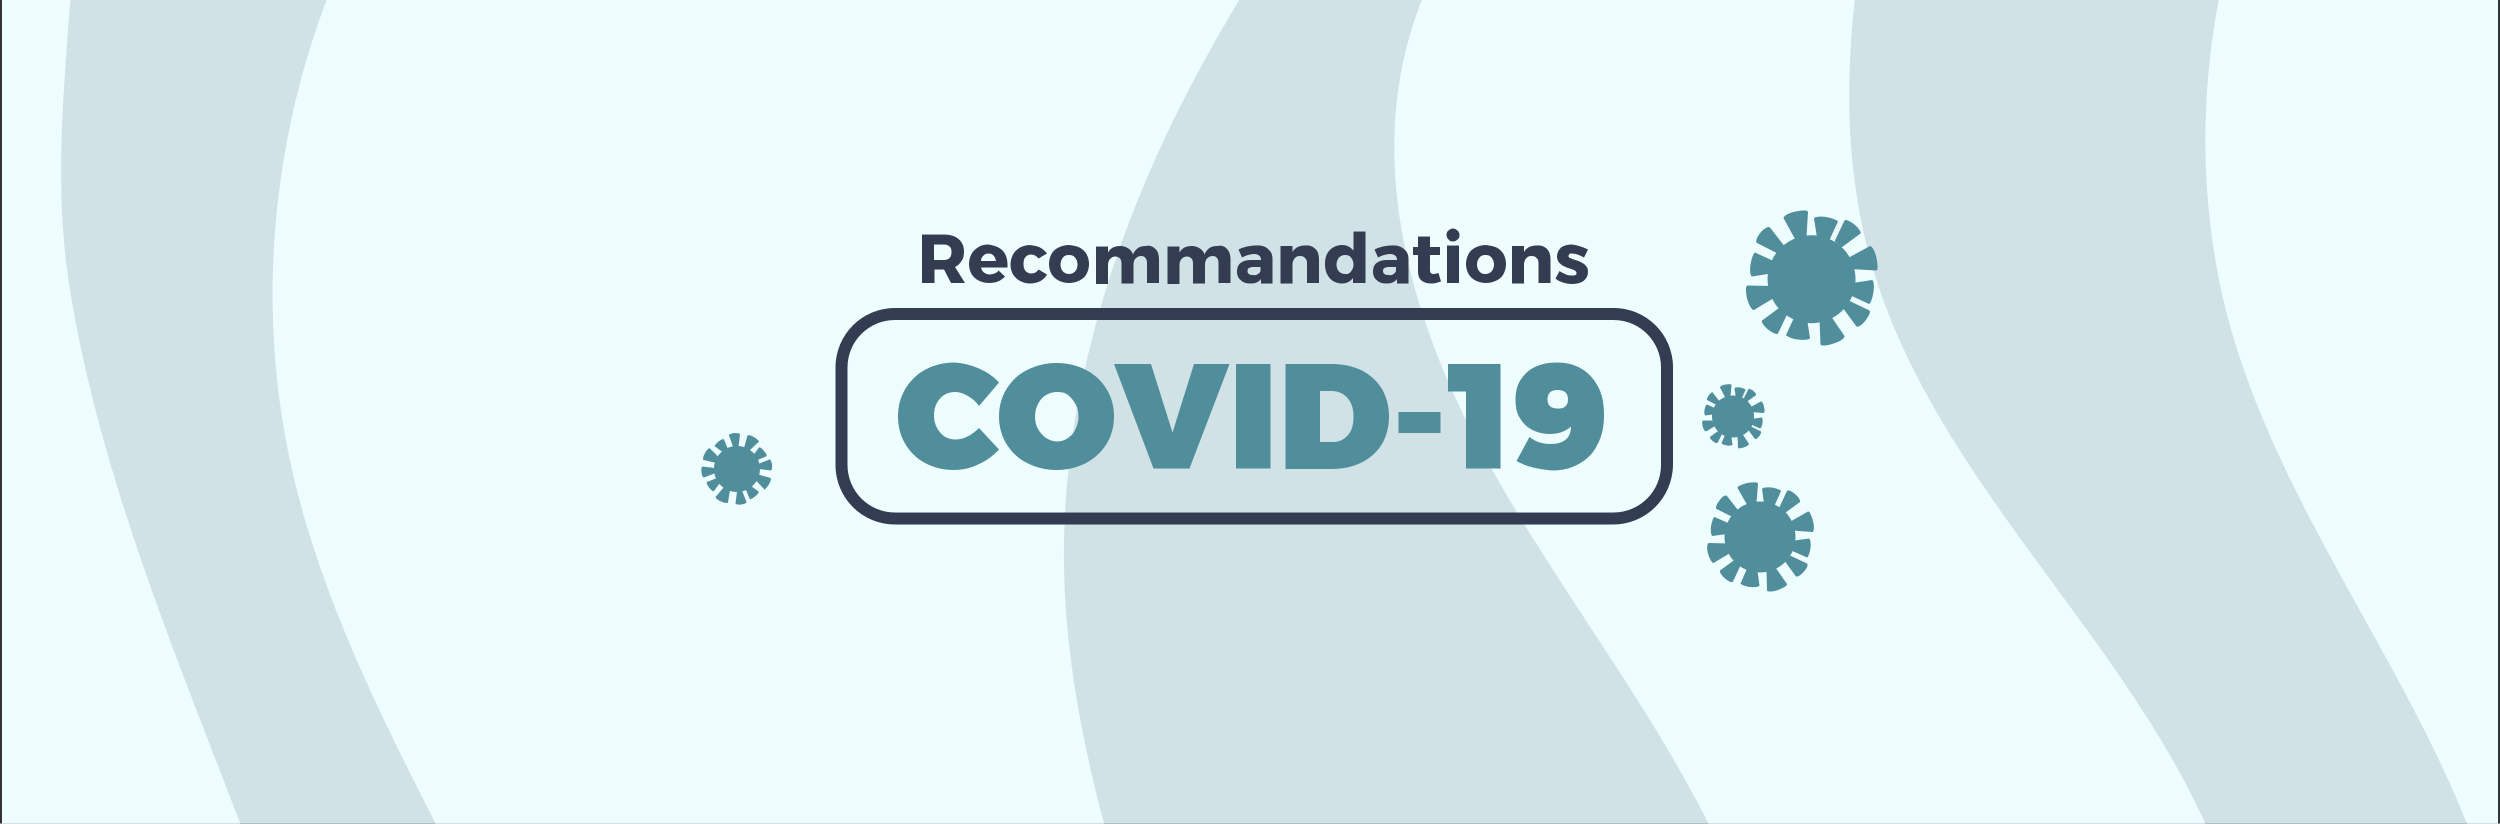 <?xml version="1.0" encoding="utf-8"?>
<!-- Generator: Adobe Illustrator 24.2.3, SVG Export Plug-In . SVG Version: 6.00 Build 0)  -->
<svg version="1.1" id="Layer_1" xmlns="http://www.w3.org/2000/svg" xmlns:xlink="http://www.w3.org/1999/xlink" x="0px" y="0px"
	 viewBox="0 0 500 164.7" style="enable-background:new 0 0 500 164.7;" xml:space="preserve">
<rect x="0" y="0" width="500" height="164.7" fill="#333333" stroke="none"/>
<style type="text/css">
	.st0{fill:#D1E2E6;}
	.st1{fill:#EEFDFF;}
	.st2{enable-background:new    ;}
	.st3{fill:#343C51;}
	.st4{fill:#518E9B;}
</style>
<g id="BACKGROUND">
	<g>
		<rect x="0.4" y="-33.4" class="st0" width="499.2" height="499.2"/>
		<g>
			<path class="st1" d="M250.5,277.9c3.7,38.9-5.4,78.1-20.4,114.1c-10.8,25.9-25.5,50-40.6,73.8H62.4
				c18.3-29.7,35.1-60.3,46.7-93.2c15.2-43.1,21.3-90.5,9.6-134.7c-13.4-50.2-48.5-92.8-60.2-143.5c-10-43.5-0.9-91,24.2-127.9
				h187.9C259-17.9,248.3-1.9,239.2,15.2c-16.2,30.3-27,64.1-26.4,98.4C213.9,169.9,245.2,221.8,250.5,277.9z"/>
			<path class="st1" d="M426.6,303.5c-13.4,30.2-28.9,61.3-27,94.3c1.4,24.7,11.6,47.2,25.4,68H273.8c3.1-27.4,15.3-54.6,29.5-78.8
				c21.5-36.8,48.2-72.2,56.3-114c7.4-38.3-1.9-78.5-20.3-112.9c-13-24.4-30.3-46.2-43.3-70.6s-21.5-52.8-14.8-79.6
				c4.1-16.5,13.4-30.6,24.9-43.4h71.1c-7.2,29.2-11,59.2-2.5,87.6c14.1,47,59.3,79.9,72.4,127.2C458.3,222,443.7,265,426.6,303.5z"
				/>
			<path class="st1" d="M75.7,278.7c0.7,64.8-32.8,124.8-50.7,187.1H0.4V-33.4h11.9c2.1,7.3,2.9,15.1,2.5,21.8
				C13.6,12.3,10.1,33.9,14,58c6.2,37.9,21.4,73.6,35.1,109.4S75.3,240.4,75.7,278.7z"/>
			<path class="st1" d="M499.6-33.4V183c-3.9-14.3-10.1-28.2-17-41.4c-13.1-25-28.8-49-36.5-76.1c-8.9-31.6-5.9-68.7,8.5-98.9
				C454.6-33.4,499.6-33.4,499.6-33.4z"/>
			<path class="st1" d="M475.1,293.4c8-18.6,18.8-36.5,24.5-55.7v228.1h-20.8c-6.9-14.4-12.2-29.6-15.6-45.2
				C453.8,378.4,458.1,333.2,475.1,293.4z"/>
		</g>
	</g>
</g>
<g id="OBJECTS">
	<g>
		<g>
			<g>
				<g class="st2">
					<path class="st3" d="M188.8,53.9L188.8,53.9h-1.9v2.7h-2.5v-9.7h4.3c1.3,0,2.3,0.3,3,0.9s1.1,1.4,1.1,2.5
						c0,0.7-0.1,1.4-0.5,1.9c-0.3,0.5-0.7,0.9-1.3,1.2l2,3.2h-2.8L188.8,53.9z M188.7,52c0.5,0,1-0.1,1.2-0.4
						c0.3-0.3,0.4-0.7,0.4-1.2c0-0.5-0.1-0.9-0.4-1.1c-0.3-0.3-0.7-0.4-1.2-0.4h-1.9V52H188.7z"/>
					<path class="st3" d="M200.5,50.1c0.7,0.7,1,1.7,1,2.9c0,0.2,0,0.4,0,0.5h-5.3c0.1,0.4,0.3,0.8,0.6,1c0.3,0.2,0.7,0.4,1.1,0.4
						c0.3,0,0.7-0.1,1-0.2c0.3-0.1,0.6-0.3,0.8-0.6l1.3,1.2c-0.4,0.4-0.9,0.8-1.4,1s-1.2,0.3-1.8,0.3c-0.8,0-1.5-0.2-2.1-0.5
						c-0.6-0.3-1.1-0.8-1.4-1.3c-0.3-0.6-0.5-1.2-0.5-2s0.2-1.4,0.5-2c0.3-0.6,0.8-1,1.4-1.4s1.3-0.5,2-0.5
						C198.9,49.1,199.8,49.4,200.5,50.1z M198.7,51.1c-0.3-0.3-0.6-0.4-1-0.4c-0.4,0-0.7,0.1-1,0.4c-0.3,0.3-0.5,0.6-0.5,1.1h3
						C199.1,51.8,199,51.4,198.7,51.1z"/>
					<path class="st3" d="M208,49.5c0.6,0.3,1,0.7,1.4,1.2l-1.7,1c-0.4-0.5-0.9-0.8-1.5-0.8c-0.5,0-0.8,0.2-1.1,0.5
						c-0.3,0.3-0.4,0.8-0.4,1.4c0,0.6,0.1,1,0.4,1.4c0.3,0.3,0.7,0.5,1.1,0.5c0.7,0,1.2-0.3,1.5-0.8l1.7,1c-0.3,0.6-0.8,1-1.3,1.3
						c-0.6,0.3-1.3,0.5-2.1,0.5c-0.8,0-1.4-0.2-2-0.5c-0.6-0.3-1-0.8-1.4-1.3c-0.3-0.6-0.5-1.2-0.5-2c0-0.8,0.2-1.4,0.5-2
						c0.3-0.6,0.8-1,1.4-1.4c0.6-0.3,1.3-0.5,2-0.5C206.7,49.1,207.4,49.2,208,49.5z"/>
					<path class="st3" d="M215.9,49.5c0.6,0.3,1.1,0.8,1.4,1.3c0.3,0.6,0.5,1.2,0.5,2c0,0.8-0.2,1.4-0.5,2c-0.3,0.6-0.8,1-1.4,1.3
						c-0.6,0.3-1.3,0.5-2.1,0.5c-0.8,0-1.5-0.2-2.1-0.5c-0.6-0.3-1.1-0.8-1.4-1.3c-0.3-0.6-0.5-1.2-0.5-2c0-0.8,0.2-1.4,0.5-2
						c0.3-0.6,0.8-1,1.4-1.3c0.6-0.3,1.3-0.5,2.1-0.5C214.6,49.1,215.3,49.2,215.9,49.5z M212.6,51.5c-0.3,0.4-0.5,0.8-0.5,1.4
						c0,0.6,0.2,1.1,0.5,1.4s0.7,0.5,1.2,0.5c0.5,0,0.9-0.2,1.2-0.5s0.5-0.8,0.5-1.4c0-0.6-0.2-1-0.5-1.4s-0.7-0.5-1.2-0.5
						C213.3,51,212.9,51.1,212.6,51.5z"/>
					<path class="st3" d="M231.1,49.8c0.5,0.5,0.7,1.2,0.7,2.1v4.7h-2.4v-4c0-0.4-0.1-0.8-0.3-1c-0.2-0.3-0.5-0.4-0.9-0.4
						c-0.4,0-0.8,0.2-1.1,0.5s-0.4,0.8-0.4,1.3v3.7h-2.4v-4c0-0.4-0.1-0.8-0.3-1s-0.5-0.4-0.9-0.4c-0.5,0-0.8,0.2-1.1,0.5
						s-0.4,0.8-0.4,1.3v3.7h-2.4v-7.5h2.4v1.2c0.2-0.4,0.6-0.8,1-1c0.4-0.2,0.9-0.3,1.5-0.3c0.6,0,1.1,0.2,1.6,0.5
						c0.4,0.3,0.8,0.7,0.9,1.2c0.2-0.6,0.6-1,1-1.3c0.4-0.3,1-0.4,1.6-0.4C229.9,49,230.6,49.3,231.1,49.8z"/>
					<path class="st3" d="M245.4,49.8c0.5,0.5,0.7,1.2,0.7,2.1v4.7h-2.4v-4c0-0.4-0.1-0.8-0.3-1c-0.2-0.3-0.5-0.4-0.9-0.4
						c-0.4,0-0.8,0.2-1.1,0.5s-0.4,0.8-0.4,1.3v3.7h-2.4v-4c0-0.4-0.1-0.8-0.3-1s-0.5-0.4-0.9-0.4c-0.5,0-0.8,0.2-1.1,0.5
						s-0.4,0.8-0.4,1.3v3.7h-2.4v-7.5h2.4v1.2c0.2-0.4,0.6-0.8,1-1c0.4-0.2,0.9-0.3,1.5-0.3c0.6,0,1.1,0.2,1.6,0.5
						c0.4,0.3,0.8,0.7,0.9,1.2c0.2-0.6,0.6-1,1-1.3c0.4-0.3,1-0.4,1.6-0.4C244.3,49,245,49.3,245.4,49.8z"/>
					<path class="st3" d="M253.6,49.8c0.6,0.5,0.9,1.1,0.9,2v4.9h-2.3v-0.9c-0.2,0.3-0.6,0.6-0.9,0.7c-0.4,0.2-0.8,0.2-1.3,0.2
						c-0.8,0-1.4-0.2-1.9-0.7c-0.5-0.4-0.7-1-0.7-1.7c0-0.7,0.2-1.3,0.7-1.7s1.2-0.6,2.1-0.6h2V52c0-0.4-0.1-0.7-0.4-0.9
						c-0.2-0.2-0.6-0.3-1.1-0.3c-0.3,0-0.7,0.1-1.1,0.2c-0.4,0.1-0.8,0.3-1.2,0.5l-0.7-1.6c0.6-0.3,1.2-0.5,1.7-0.6
						c0.6-0.1,1.1-0.2,1.7-0.2C252.3,49,253.1,49.3,253.6,49.8z M251.6,54.8c0.3-0.2,0.5-0.4,0.5-0.7v-0.7h-1.5
						c-0.4,0-0.6,0.1-0.8,0.2c-0.2,0.1-0.3,0.3-0.3,0.6c0,0.3,0.1,0.5,0.3,0.6c0.2,0.2,0.4,0.2,0.8,0.2
						C251,55.1,251.3,55,251.6,54.8z"/>
					<path class="st3" d="M263.1,49.8c0.5,0.5,0.7,1.2,0.7,2.1v4.7h-2.4v-4c0-0.4-0.1-0.8-0.4-1c-0.2-0.3-0.6-0.4-1-0.4
						c-0.4,0-0.8,0.1-1,0.4c-0.3,0.3-0.4,0.6-0.5,1.1v4h-2.4v-7.5h2.4v1.2c0.5-0.9,1.4-1.3,2.5-1.3C261.9,49,262.6,49.3,263.1,49.8z
						"/>
					<path class="st3" d="M273,56.6h-2.4v-1c-0.5,0.7-1.3,1.1-2.2,1.1c-0.7,0-1.3-0.2-1.8-0.5c-0.5-0.3-0.9-0.8-1.2-1.4
						c-0.3-0.6-0.4-1.3-0.4-2c0-0.8,0.1-1.4,0.4-2c0.3-0.6,0.7-1,1.2-1.3c0.5-0.3,1.1-0.5,1.8-0.5c0.5,0,0.9,0.1,1.3,0.3
						c0.4,0.2,0.7,0.5,1,0.8v-3.8h2.4V56.6z M270.2,54.3c0.3-0.4,0.5-0.8,0.5-1.4c0-0.6-0.2-1-0.5-1.4S269.5,51,269,51
						s-0.9,0.2-1.2,0.5c-0.3,0.4-0.5,0.8-0.5,1.4c0,0.6,0.2,1.1,0.5,1.4s0.7,0.5,1.2,0.5C269.5,54.9,269.9,54.7,270.2,54.3z"/>
					<path class="st3" d="M280.8,49.8c0.6,0.5,0.9,1.1,0.9,2v4.9h-2.3v-0.9c-0.2,0.3-0.6,0.6-0.9,0.7c-0.4,0.2-0.8,0.2-1.3,0.2
						c-0.8,0-1.4-0.2-1.9-0.7c-0.5-0.4-0.7-1-0.7-1.7c0-0.7,0.2-1.3,0.7-1.7s1.2-0.6,2.1-0.6h2V52c0-0.4-0.1-0.7-0.4-0.9
						c-0.2-0.2-0.6-0.3-1.1-0.3c-0.3,0-0.7,0.1-1.1,0.2c-0.4,0.1-0.8,0.3-1.2,0.5l-0.7-1.6c0.6-0.3,1.2-0.5,1.7-0.6
						c0.5-0.1,1.1-0.2,1.7-0.2C279.4,49,280.2,49.3,280.8,49.8z M278.7,54.8c0.3-0.2,0.5-0.4,0.5-0.7v-0.7h-1.5
						c-0.4,0-0.6,0.1-0.8,0.2c-0.2,0.1-0.3,0.3-0.3,0.6c0,0.3,0.1,0.5,0.3,0.6c0.2,0.2,0.4,0.2,0.8,0.2
						C278.1,55.1,278.5,55,278.7,54.8z"/>
					<path class="st3" d="M287.2,56.6c-0.4,0.1-0.7,0.1-1.1,0.1c-0.7,0-1.3-0.2-1.8-0.6c-0.5-0.4-0.7-1-0.7-1.8v-3.3h-1v-1.6h1v-2.1
						h2.4v2.1h2v1.6h-2V54c0,0.5,0.2,0.8,0.7,0.8c0.3,0,0.6-0.1,1-0.2l0.5,1.7C287.9,56.4,287.6,56.5,287.2,56.6z"/>
					<path class="st3" d="M291.5,46.1c0.2,0.2,0.4,0.5,0.4,0.9s-0.1,0.7-0.4,0.9c-0.2,0.2-0.5,0.4-0.9,0.4s-0.7-0.1-0.9-0.4
						c-0.2-0.2-0.4-0.5-0.4-0.9s0.1-0.7,0.4-0.9c0.2-0.2,0.5-0.4,0.9-0.4S291.2,45.9,291.5,46.1z M289.4,56.6v-7.5h2.4v7.5H289.4z"
						/>
					<path class="st3" d="M299.3,49.5c0.6,0.3,1.1,0.8,1.4,1.3c0.3,0.6,0.5,1.2,0.5,2c0,0.8-0.2,1.4-0.5,2c-0.3,0.6-0.8,1-1.4,1.3
						c-0.6,0.3-1.3,0.5-2.1,0.5c-0.8,0-1.5-0.2-2.1-0.5c-0.6-0.3-1.1-0.8-1.4-1.3c-0.3-0.6-0.5-1.2-0.5-2c0-0.8,0.2-1.4,0.5-2
						c0.3-0.6,0.8-1,1.4-1.3s1.3-0.5,2.1-0.5C297.9,49.1,298.6,49.2,299.3,49.5z M295.9,51.5c-0.3,0.4-0.5,0.8-0.5,1.4
						c0,0.6,0.2,1.1,0.5,1.4c0.3,0.4,0.7,0.5,1.2,0.5c0.5,0,0.9-0.2,1.2-0.5c0.3-0.4,0.5-0.8,0.5-1.4c0-0.6-0.2-1-0.5-1.4
						c-0.3-0.4-0.7-0.5-1.2-0.5C296.6,51,296.2,51.1,295.9,51.5z"/>
					<path class="st3" d="M309.4,49.8c0.5,0.5,0.7,1.2,0.7,2.1v4.7h-2.4v-4c0-0.4-0.1-0.8-0.4-1c-0.2-0.3-0.6-0.4-1-0.4
						c-0.4,0-0.8,0.1-1,0.4c-0.3,0.3-0.4,0.6-0.5,1.1v4h-2.4v-7.5h2.4v1.2c0.5-0.9,1.4-1.3,2.5-1.3C308.2,49,308.9,49.3,309.4,49.8z
						"/>
					<path class="st3" d="M316.1,49.3c0.5,0.1,1,0.4,1.5,0.6l-0.8,1.6c-0.9-0.5-1.7-0.8-2.4-0.8c-0.2,0-0.4,0-0.5,0.1
						c-0.1,0.1-0.2,0.2-0.2,0.4c0,0.2,0.1,0.3,0.3,0.4c0.2,0.1,0.5,0.2,1,0.4c0.5,0.1,1,0.3,1.3,0.5c0.4,0.2,0.7,0.4,0.9,0.7
						c0.3,0.3,0.4,0.7,0.4,1.2c0,0.7-0.3,1.3-0.9,1.8c-0.6,0.4-1.3,0.6-2.3,0.6c-0.6,0-1.2-0.1-1.8-0.3s-1.1-0.4-1.5-0.8l0.8-1.5
						c0.4,0.3,0.9,0.5,1.3,0.7c0.5,0.2,0.9,0.2,1.3,0.2c0.2,0,0.4,0,0.6-0.1s0.2-0.2,0.2-0.4c0-0.2-0.1-0.3-0.3-0.5
						c-0.2-0.1-0.5-0.2-1-0.4c-0.5-0.1-0.9-0.3-1.3-0.5s-0.6-0.4-0.9-0.7c-0.2-0.3-0.4-0.7-0.4-1.2c0-0.7,0.3-1.3,0.8-1.8
						c0.6-0.4,1.3-0.6,2.2-0.6C315,49,315.6,49.1,316.1,49.3z"/>
				</g>
			</g>
			<g>
				<g class="st2">
					<path class="st4" d="M195.8,73.7c1.6,0.7,2.9,1.6,4,2.8l-4,4.7c-0.6-0.9-1.4-1.5-2.2-2c-0.9-0.5-1.7-0.8-2.5-0.8
						c-1.3,0-2.3,0.4-3.1,1.3s-1.2,2-1.2,3.4c0,0.9,0.2,1.7,0.6,2.5c0.4,0.7,0.9,1.3,1.5,1.7c0.7,0.4,1.4,0.6,2.2,0.6
						c0.8,0,1.6-0.2,2.4-0.6s1.6-1,2.3-1.7l4,4.3c-1.2,1.3-2.6,2.3-4.2,3c-1.6,0.8-3.3,1.1-4.9,1.1c-2.1,0-4-0.5-5.7-1.4
						c-1.7-0.9-3-2.2-4-3.9s-1.4-3.5-1.4-5.5c0-2,0.5-3.8,1.5-5.5c1-1.6,2.3-2.9,4-3.8c1.7-0.9,3.7-1.4,5.8-1.4
						C192.6,72.6,194.2,73,195.8,73.7z"/>
					<path class="st4" d="M217.2,74c1.8,0.9,3.1,2.2,4.1,3.8c1,1.6,1.5,3.4,1.5,5.5c0,2-0.5,3.9-1.5,5.5c-1,1.6-2.4,2.9-4.1,3.8
						c-1.8,0.9-3.7,1.4-5.9,1.4c-2.2,0-4.1-0.5-5.9-1.4c-1.8-0.9-3.1-2.2-4.1-3.8c-1-1.6-1.5-3.5-1.5-5.5c0-2,0.5-3.9,1.5-5.5
						c1-1.6,2.3-2.9,4.1-3.8c1.8-0.9,3.7-1.4,5.9-1.4C213.5,72.6,215.5,73.1,217.2,74z M209.2,79c-0.7,0.4-1.2,1-1.6,1.8
						s-0.6,1.6-0.6,2.5c0,0.9,0.2,1.8,0.6,2.5s1,1.4,1.6,1.8c0.7,0.4,1.4,0.7,2.2,0.7s1.5-0.2,2.2-0.7s1.2-1,1.5-1.8
						c0.4-0.8,0.6-1.6,0.6-2.5c0-0.9-0.2-1.8-0.6-2.5c-0.4-0.7-0.9-1.3-1.5-1.8s-1.4-0.6-2.2-0.6S209.9,78.6,209.2,79z"/>
					<path class="st4" d="M230.7,93.7l-7.9-20.9h7.4l4.3,13.7l4.3-13.7h7.1l-8,20.9H230.7z"/>
					<path class="st4" d="M247.2,93.7V72.8h6.9v20.9H247.2z"/>
					<path class="st4" d="M272.4,74.1c1.7,0.9,3,2.1,4,3.7c0.9,1.6,1.4,3.4,1.4,5.5c0,2.1-0.5,3.9-1.4,5.5c-1,1.6-2.3,2.8-4.1,3.7
						s-3.8,1.3-6.1,1.3h-9.1V72.8h9.3C268.7,72.8,270.7,73.3,272.4,74.1z M264,88.4h2.6c1.3,0,2.2-0.5,3-1.4s1.1-2.1,1.1-3.7
						c0-1.6-0.4-2.8-1.2-3.7c-0.8-0.9-1.9-1.4-3.2-1.4H264V88.4z"/>
					<path class="st4" d="M279.7,86.6v-4.2h8.4v4.2H279.7z"/>
					<path class="st4" d="M293.2,93.7V78.3h-3.6v-5.5h10.5v20.9H293.2z"/>
					<path class="st4" d="M306.6,93.5c-1.3-0.3-2.4-0.8-3.3-1.3l2.6-4.8c1.1,0.9,2.5,1.4,4.2,1.4c2.7,0,4.1-1.2,4.1-3.5
						c-1.1,1-2.5,1.5-4.3,1.5c-1.3,0-2.5-0.3-3.6-0.9s-1.8-1.4-2.4-2.4c-0.6-1-0.8-2.2-0.8-3.6c0-1.5,0.3-2.8,1-3.9
						c0.7-1.1,1.6-2,2.9-2.6c1.2-0.6,2.7-0.9,4.3-0.9c2,0,3.6,0.4,5.1,1.3c1.4,0.9,2.5,2.1,3.3,3.7c0.8,1.6,1.1,3.4,1.1,5.6
						c0,2.2-0.4,4.1-1.3,5.8c-0.8,1.7-2,2.9-3.6,3.8c-1.5,0.9-3.3,1.4-5.4,1.4C309.2,94,307.9,93.8,306.6,93.5z M313.6,79.9
						c0-1.3-0.7-1.9-2.1-1.9c-1.3,0-2,0.6-2,1.9c0,1.2,0.7,1.8,2,1.8C312.9,81.8,313.6,81.1,313.6,79.9z"/>
				</g>
			</g>
		</g>
		<g>
			<g>
				<circle class="st4" cx="352" cy="107.4" r="7.1"/>
				<path class="st4" d="M349.4,96.6c-1.1,0.3-2,0.7-1.9,1l2,3.5l0.9-0.2l0.9-0.2l0.3-4C351.5,96.4,350.6,96.4,349.4,96.6z"/>
				<path class="st4" d="M354.4,97.5c-1-0.1-1.9,0-2,0.3l0.5,3.6l0.9,0.1l0.9,0.1l1.5-3.4C356.2,98,355.4,97.7,354.4,97.5z"/>
				<path class="st4" d="M359,98.8c-0.7-0.6-1.4-0.9-1.6-0.6l-1.6,3.4l0.6,0.5l0.6,0.5l3-2.2C360.1,100,359.7,99.4,359,98.8z"/>
				<path class="st4" d="M362.6,104.2c-0.3-1.1-0.7-2-1-1.9l-3.5,2l0.2,0.9l0.2,0.9l4,0.3C362.8,106.3,362.9,105.3,362.6,104.2z"/>
				<path class="st4" d="M362.1,109.7c0.1-1,0-1.9-0.3-2l-3.6,0.5l-0.1,0.9L358,110l3.4,1.5C361.6,111.5,361.9,110.7,362.1,109.7z"
					/>
				<path class="st4" d="M360.8,114.3c0.6-0.7,0.9-1.4,0.6-1.6l-3.4-1.6l-0.5,0.6l-0.5,0.6l2.2,3C359.6,115.4,360.2,115,360.8,114.3
					z"/>
				<path class="st4" d="M355.6,118c1.1-0.4,1.9-0.9,1.8-1.2l-2.3-3.3l-0.9,0.3l-0.9,0.3l0.1,4C353.6,118.4,354.5,118.4,355.6,118z"
					/>
				<path class="st4" d="M349.9,117.4c1,0.1,1.9,0,2-0.3l-0.5-3.6l-0.9-0.1l-0.9-0.1l-1.5,3.4C348.1,116.9,348.9,117.2,349.9,117.4z
					"/>
				<path class="st4" d="M345,115.7c0.7,0.6,1.4,0.9,1.6,0.6l1.6-3.4l-0.6-0.5l-0.6-0.5l-3,2.2C343.9,114.5,344.3,115.1,345,115.7z"
					/>
				<path class="st4" d="M341.6,110.7c0.3,1.1,0.8,1.9,1.1,1.9l3.5-2.1l-0.2-0.9l-0.2-0.9l-4-0.1
					C341.4,108.6,341.3,109.6,341.6,110.7z"/>
				<path class="st4" d="M342.2,105.2c-0.1,1,0,1.9,0.3,2l3.6-0.5l0.1-0.9l0.1-0.9l-3.4-1.5C342.7,103.4,342.4,104.2,342.2,105.2z"
					/>
				<path class="st4" d="M343.9,100.1c-0.6,0.7-0.9,1.5-0.6,1.7l3.6,1.8l0.5-0.6l0.5-0.6l-2.5-3.2
					C345.1,98.9,344.4,99.3,343.9,100.1z"/>
				<path class="st4" d="M349.1,109c0.2,0.9-0.2,1.8-0.9,1.9c-0.7,0.2-1.4-0.5-1.6-1.4s0.2-1.8,0.9-1.9
					C348.2,107.5,348.9,108.1,349.1,109z"/>
				<path class="st4" d="M354.7,107.7c0.2,0.9-0.2,1.8-0.9,1.9c-0.7,0.2-1.4-0.5-1.6-1.4s0.2-1.8,0.9-1.9S354.5,106.8,354.7,107.7z"
					/>
				<path class="st4" d="M351.9,111.1c0.2,0.8-0.2,1.5-0.7,1.6c-0.6,0.1-1.2-0.4-1.3-1.1c-0.2-0.8,0.2-1.5,0.7-1.6
					S351.7,110.4,351.9,111.1z"/>
				<path class="st4" d="M356.7,104.3c0.2,0.8-0.2,1.5-0.7,1.6c-0.6,0.1-1.2-0.4-1.3-1.1c-0.2-0.8,0.2-1.5,0.7-1.6
					C355.9,103,356.5,103.5,356.7,104.3z"/>
				<path class="st4" d="M357.1,109.6c0.1,0.5-0.1,0.9-0.5,1s-0.7-0.2-0.8-0.7c-0.1-0.5,0.1-0.9,0.5-1
					C356.6,108.8,357,109.1,357.1,109.6z"/>
				<path class="st4" d="M351.8,104.7c0.3,1.3-0.3,2.5-1.2,2.7c-1,0.2-2-0.6-2.3-1.9s0.3-2.5,1.2-2.7
					C350.5,102.6,351.5,103.4,351.8,104.7z"/>
			</g>
			<g>
				<circle class="st4" cx="130.1" cy="262.4" r="7.1"/>
				<path class="st4" d="M127.5,251.6c-1.1,0.3-2,0.7-1.9,1l2,3.5l0.9-0.2l0.9-0.2l0.3-4C129.6,251.4,128.6,251.3,127.5,251.6z"/>
				<path class="st4" d="M132.5,252.5c-1-0.1-1.9,0-2,0.3l0.5,3.6l0.9,0.1l0.9,0.1l1.5-3.4C134.3,253,133.5,252.6,132.5,252.5z"/>
				<path class="st4" d="M137.1,253.7c-0.7-0.6-1.4-0.9-1.6-0.6l-1.6,3.4l0.6,0.5l0.6,0.5l3-2.2C138.2,255,137.8,254.3,137.1,253.7z
					"/>
				<path class="st4" d="M140.7,259.1c-0.3-1.1-0.7-2-1-1.9l-3.5,2l0.2,0.9l0.2,0.9l4,0.3C140.9,261.2,140.9,260.2,140.7,259.1z"/>
				<path class="st4" d="M140.2,264.6c0.1-1,0-1.9-0.3-2l-3.6,0.5l-0.1,0.9l-0.1,0.9l3.4,1.5C139.7,266.5,140,265.7,140.2,264.6z"/>
				<path class="st4" d="M138.9,269.3c0.6-0.7,0.9-1.4,0.6-1.6l-3.4-1.6l-0.5,0.6l-0.5,0.6l2.2,3C137.6,270.4,138.3,270,138.9,269.3
					z"/>
				<path class="st4" d="M133.7,273c1.1-0.4,1.9-0.9,1.8-1.2l-2.3-3.3l-0.9,0.3l-0.9,0.3l0.1,4C131.6,273.4,132.6,273.3,133.7,273z"
					/>
				<path class="st4" d="M128,272.3c1,0.1,1.9,0,2-0.3l-0.5-3.6l-0.9-0.1l-0.9-0.1l-1.5,3.4C126.2,271.8,127,272.2,128,272.3z"/>
				<path class="st4" d="M123.1,270.7c0.7,0.6,1.4,0.9,1.6,0.6l1.6-3.4l-0.6-0.5l-0.6-0.5l-3,2.2C122,269.4,122.4,270.1,123.1,270.7
					z"/>
				<path class="st4" d="M119.7,265.6c0.3,1.1,0.8,1.9,1.1,1.9l3.5-2.1l-0.2-0.9l-0.2-0.9l-4-0.1
					C119.4,263.6,119.4,264.5,119.7,265.6z"/>
				<path class="st4" d="M120.3,260.2c-0.1,1,0,1.9,0.3,2l3.6-0.5l0.1-0.9l0.1-0.9l-3.4-1.5C120.8,258.3,120.4,259.1,120.3,260.2z"
					/>
				<path class="st4" d="M121.9,255c-0.6,0.7-0.9,1.5-0.6,1.7l3.6,1.8l0.5-0.6l0.5-0.6l-2.5-3.2C123.2,253.9,122.5,254.3,121.9,255z
					"/>
				<path class="st4" d="M127.2,263.9c0.2,0.9-0.2,1.8-0.9,1.9s-1.4-0.5-1.6-1.4s0.2-1.8,0.9-1.9S127,263,127.2,263.9z"/>
				<path class="st4" d="M132.8,262.7c0.2,0.9-0.2,1.8-0.9,1.9c-0.7,0.2-1.4-0.5-1.6-1.4s0.2-1.8,0.9-1.9S132.6,261.8,132.8,262.7z"
					/>
				<path class="st4" d="M130,266.1c0.2,0.8-0.2,1.5-0.7,1.6s-1.2-0.4-1.3-1.1c-0.2-0.8,0.2-1.5,0.7-1.6S129.8,265.3,130,266.1z"/>
				<path class="st4" d="M134.7,259.2c0.2,0.8-0.2,1.5-0.7,1.6c-0.6,0.1-1.2-0.4-1.3-1.1c-0.2-0.8,0.2-1.5,0.7-1.6
					C134,258,134.6,258.5,134.7,259.2z"/>
				<path class="st4" d="M135.2,264.5c0.1,0.5-0.1,0.9-0.5,1s-0.7-0.2-0.8-0.7s0.1-0.9,0.5-1C134.7,263.7,135.1,264.1,135.2,264.5z"
					/>
				<path class="st4" d="M129.9,259.7c0.3,1.3-0.3,2.5-1.2,2.7c-1,0.2-2-0.6-2.3-1.9s0.3-2.5,1.2-2.7
					C128.6,257.6,129.6,258.4,129.9,259.7z"/>
			</g>
			<g>
				<path class="st4" d="M330.8,298.6c0.6,2.5-1,5-3.5,5.5c-2.5,0.6-5-1-5.5-3.5c-0.6-2.5,1-5,3.5-5.5S330.2,296.2,330.8,298.6z"/>
				<path class="st4" d="M324.6,292.6c-0.7,0.2-1.3,0.5-1.2,0.7l1.3,2.3l0.6-0.1l0.6-0.1l0.2-2.6C326,292.5,325.3,292.5,324.6,292.6
					z"/>
				<path class="st4" d="M327.8,293.2c-0.7-0.1-1.2,0-1.3,0.2l0.3,2.4l0.6,0.1l0.6,0.1l1-2.2C329,293.5,328.5,293.3,327.8,293.2z"/>
				<path class="st4" d="M330.8,294c-0.5-0.4-0.9-0.6-1.1-0.4l-1.1,2.2l0.4,0.3l0.4,0.3l2-1.5C331.5,294.8,331.3,294.4,330.8,294z"
					/>
				<path class="st4" d="M333.1,297.5c-0.2-0.7-0.5-1.3-0.7-1.2l-2.3,1.3l0.1,0.6l0.1,0.6l2.6,0.2
					C333.3,298.9,333.3,298.3,333.1,297.5z"/>
				<path class="st4" d="M332.8,301.1c0.1-0.7,0-1.2-0.2-1.3l-2.4,0.3l-0.1,0.6l-0.1,0.6l2.2,1C332.5,302.3,332.7,301.8,332.8,301.1
					z"/>
				<path class="st4" d="M332,304.1c0.4-0.5,0.6-0.9,0.4-1.1l-2.2-1.1l-0.3,0.4l-0.3,0.4l1.5,2C331.2,304.8,331.6,304.6,332,304.1z"
					/>
				<path class="st4" d="M328.6,306.5c0.7-0.2,1.2-0.6,1.2-0.8l-1.5-2.2l-0.6,0.2l-0.6,0.2l0.1,2.6
					C327.3,306.8,327.9,306.7,328.6,306.5z"/>
				<path class="st4" d="M324.9,306.1c0.7,0.1,1.2,0,1.3-0.2l-0.3-2.4l-0.6-0.1l-0.6-0.1l-1,2.2C323.7,305.8,324.2,306,324.9,306.1z
					"/>
				<path class="st4" d="M321.7,305c0.5,0.4,0.9,0.6,1.1,0.4l1.1-2.2l-0.4-0.3l-0.4-0.3l-2,1.5C321,304.2,321.3,304.6,321.7,305z"/>
				<path class="st4" d="M319.5,301.8c0.2,0.7,0.5,1.3,0.7,1.2l2.2-1.4l-0.2-0.6l-0.2-0.6l-2.6-0.1
					C319.4,300.4,319.4,301,319.5,301.8z"/>
				<path class="st4" d="M319.9,298.2c-0.1,0.7,0,1.2,0.2,1.3l2.4-0.3l0.1-0.6l0.1-0.6l-2.2-1C320.2,297,320,297.5,319.9,298.2z"/>
				<path class="st4" d="M321,294.9c-0.4,0.5-0.6,0.9-0.4,1.1l2.4,1.2l0.3-0.4l0.3-0.4l-1.6-2.1C321.8,294.1,321.4,294.4,321,294.9z
					"/>
				<path class="st4" d="M324.4,300.7c0.1,0.6-0.1,1.1-0.6,1.2c-0.4,0.1-0.9-0.3-1-0.9s0.1-1.1,0.6-1.2
					C323.8,299.7,324.3,300.1,324.4,300.7z"/>
				<path class="st4" d="M328,299.8c0.1,0.6-0.1,1.1-0.6,1.2c-0.4,0.1-0.9-0.3-1-0.9s0.1-1.1,0.6-1.2
					C327.4,298.9,327.9,299.3,328,299.8z"/>
				<path class="st4" d="M326.2,302c0.1,0.5-0.1,1-0.5,1c-0.4,0.1-0.8-0.2-0.9-0.7s0.1-1,0.5-1C325.7,301.2,326.1,301.5,326.2,302z"
					/>
				<path class="st4" d="M329.3,297.6c0.1,0.5-0.1,1-0.5,1c-0.4,0.1-0.8-0.2-0.9-0.7s0.1-1,0.5-1
					C328.8,296.8,329.2,297.1,329.3,297.6z"/>
				<path class="st4" d="M329.6,301c0.1,0.3-0.1,0.6-0.3,0.6c-0.2,0.1-0.5-0.2-0.5-0.5c-0.1-0.3,0.1-0.6,0.3-0.6
					S329.5,300.7,329.6,301z"/>
				<path class="st4" d="M326.1,297.9c0.2,0.8-0.2,1.6-0.8,1.7c-0.6,0.1-1.3-0.4-1.5-1.2c-0.2-0.8,0.2-1.6,0.8-1.7
					C325.3,296.5,326,297.1,326.1,297.9z"/>
			</g>
			<g>
				
					<ellipse transform="matrix(0.972 -0.237 0.237 0.972 -18.017 37.532)" class="st4" cx="147.3" cy="93.8" rx="4.6" ry="4.6"/>
				<path class="st4" d="M150.9,87.5c-0.6-0.4-1.2-0.6-1.4-0.4l-0.7,2.5l0.5,0.3l0.5,0.3l1.9-1.8C152,88.4,151.6,87.9,150.9,87.5z"
					/>
				<path class="st4" d="M152.8,90.2c-0.4-0.5-0.9-0.9-1-0.7l-1.4,1.9l0.3,0.4l0.3,0.4l2.2-0.9C153.5,91.2,153.3,90.7,152.8,90.2z"
					/>
				<path class="st4" d="M154.4,92.9c-0.1-0.6-0.3-1.1-0.5-1l-2.3,0.9l0.1,0.5l0.1,0.5l2.4,0.3C154.4,93.9,154.5,93.4,154.4,92.9z"
					/>
				<path class="st4" d="M153.7,97c0.4-0.6,0.6-1.2,0.4-1.4l-2.5-0.7l-0.3,0.5l-0.3,0.5l1.8,1.9C152.9,98.1,153.3,97.6,153.7,97z"/>
				<path class="st4" d="M151,99.3c0.5-0.4,0.9-0.9,0.7-1l-1.9-1.4l-0.4,0.3l-0.4,0.3l0.9,2.2C149.9,100,150.4,99.8,151,99.3z"/>
				<path class="st4" d="M148.3,100.9c0.6-0.1,1.1-0.3,1-0.5l-0.9-2.3l-0.5,0.1l-0.5,0.1l-0.3,2.4
					C147.2,100.9,147.7,101,148.3,100.9z"/>
				<path class="st4" d="M144.2,100.3c0.7,0.3,1.3,0.4,1.4,0.2L146,98l-0.6-0.3l-0.6-0.3l-1.7,2C143.1,99.6,143.5,100,144.2,100.3z"
					/>
				<path class="st4" d="M141.8,97.5c0.4,0.5,0.9,0.9,1,0.7l1.4-1.9l-0.3-0.4l-0.3-0.4l-2.2,0.9C141.2,96.4,141.4,97,141.8,97.5z"/>
				<path class="st4" d="M140.3,94.5c0.1,0.6,0.3,1.1,0.5,1l2.3-0.9l-0.1-0.5l-0.1-0.5l-2.4-0.3C140.3,93.4,140.2,93.9,140.3,94.5z"
					/>
				<path class="st4" d="M141,90.6c-0.4,0.7-0.5,1.3-0.3,1.4l2.6,0.6l0.3-0.5l0.3-0.5l-1.9-1.9C141.8,89.5,141.3,90,141,90.6z"/>
				<path class="st4" d="M143.7,88.3c-0.5,0.4-0.9,0.9-0.7,1l1.9,1.4l0.4-0.3l0.4-0.3l-0.9-2.2C144.7,87.7,144.2,87.9,143.7,88.3z"
					/>
				<path class="st4" d="M146.8,86.6c-0.6,0.1-1.1,0.3-1,0.5l0.9,2.5l0.5-0.1l0.5-0.1l0.3-2.6C147.9,86.7,147.4,86.6,146.8,86.6z"/>
				<path class="st4" d="M145.2,93.2c-0.3,0.5-0.9,0.7-1.3,0.5c-0.4-0.2-0.5-0.8-0.1-1.4c0.3-0.5,0.9-0.7,1.3-0.5
					C145.5,92.1,145.5,92.7,145.2,93.2z"/>
				<path class="st4" d="M148.4,95.1c-0.3,0.5-0.9,0.7-1.3,0.5c-0.4-0.2-0.5-0.8-0.1-1.4c0.3-0.5,0.9-0.7,1.3-0.5
					C148.7,94,148.7,94.6,148.4,95.1z"/>
				<path class="st4" d="M145.6,95.4c-0.3,0.4-0.7,0.6-1.1,0.4c-0.3-0.2-0.4-0.7-0.1-1.1s0.7-0.6,1.1-0.4
					C145.8,94.5,145.8,95,145.6,95.4z"/>
				<path class="st4" d="M150.9,94.4c-0.3,0.4-0.7,0.6-1.1,0.4c-0.3-0.2-0.4-0.7-0.1-1.1c0.3-0.4,0.7-0.6,1.1-0.4
					C151.1,93.4,151.1,93.9,150.9,94.4z"/>
				<path class="st4" d="M148.7,97.1c-0.2,0.3-0.5,0.4-0.7,0.3s-0.2-0.4-0.1-0.7c0.2-0.3,0.5-0.4,0.7-0.3
					C148.8,96.5,148.9,96.8,148.7,97.1z"/>
				<path class="st4" d="M148.4,92.4c-0.4,0.7-1.2,1-1.8,0.7c-0.5-0.3-0.6-1.2-0.2-1.9c0.4-0.7,1.2-1,1.8-0.7S148.8,91.7,148.4,92.4
					z"/>
			</g>
			<g>
				
					<ellipse transform="matrix(0.501 -0.865 0.865 0.501 132.618 341.329)" class="st4" cx="362.3" cy="55.7" rx="8.8" ry="8.8"/>
				<path class="st4" d="M359.1,42.3c-1.4,0.3-2.4,0.9-2.4,1.3l2.4,4.4l1.1-0.3l1.1-0.3l0.3-5C361.6,42,360.4,42,359.1,42.3z"/>
				<path class="st4" d="M365.2,43.4c-1.3-0.2-2.4,0-2.4,0.3l0.7,4.5l1.1,0.1l1.1,0.1l1.9-4.1C367.4,44,366.4,43.6,365.2,43.4z"/>
				<path class="st4" d="M370.9,44.9c-0.9-0.7-1.8-1.1-2-0.8l-2,4.2l0.7,0.6l0.7,0.6l3.8-2.8C372.3,46.5,371.8,45.7,370.9,44.9z"/>
				<path class="st4" d="M375.3,51.6c-0.3-1.4-0.9-2.4-1.3-2.4l-4.4,2.4l0.3,1.1l0.3,1.1l5,0.3C375.6,54.2,375.6,53,375.3,51.6z"/>
				<path class="st4" d="M374.7,58.4c0.2-1.3,0-2.4-0.3-2.4l-4.5,0.7l-0.1,1.1l-0.1,1.1l4.1,1.9C374.1,60.7,374.5,59.7,374.7,58.4z"
					/>
				<path class="st4" d="M373.1,64.1c0.7-0.9,1.1-1.8,0.8-2l-4.2-2l-0.6,0.7l-0.6,0.7l2.8,3.8C371.6,65.5,372.4,65,373.1,64.1z"/>
				<path class="st4" d="M366.7,68.7c1.4-0.4,2.3-1.1,2.2-1.5l-2.8-4.1l-1.1,0.4l-1.1,0.4l0.2,5C364.2,69.2,365.4,69.2,366.7,68.7z"
					/>
				<path class="st4" d="M359.6,67.9c1.3,0.2,2.4,0,2.4-0.3l-0.7-4.5l-1.1-0.1l-1.1-0.1l-1.9,4.1C357.4,67.3,358.4,67.8,359.6,67.9z
					"/>
				<path class="st4" d="M353.6,65.9c0.9,0.7,1.8,1.1,2,0.8l2-4.2l-0.7-0.6l-0.7-0.6l-3.8,2.8C352.2,64.3,352.7,65.2,353.6,65.9z"/>
				<path class="st4" d="M349.4,59.7c0.4,1.4,1,2.4,1.4,2.3l4.3-2.6l-0.3-1.1l-0.3-1.1l-5-0.1C349.1,57.1,349.1,58.3,349.4,59.7z"/>
				<path class="st4" d="M350.1,52.9c-0.2,1.3,0,2.4,0.3,2.4l4.5-0.7l0.1-1.1l0.1-1.1l-4.1-1.9C350.7,50.6,350.3,51.6,350.1,52.9z"
					/>
				<path class="st4" d="M352.1,46.5c-0.7,0.9-1.1,1.8-0.7,2.1l4.5,2.3l0.6-0.7l0.6-0.7l-3.1-4C353.7,45.2,352.9,45.6,352.1,46.5z"
					/>
				<path class="st4" d="M358.7,57.6c0.3,1.1-0.2,2.2-1.1,2.4s-1.7-0.6-2-1.7c-0.3-1.1,0.2-2.2,1.1-2.4
					C357.5,55.7,358.4,56.4,358.7,57.6z"/>
				<path class="st4" d="M365.6,56c0.3,1.1-0.2,2.2-1.1,2.4s-1.7-0.6-2-1.7c-0.3-1.1,0.2-2.2,1.1-2.4S365.3,54.9,365.6,56z"/>
				<path class="st4" d="M362.1,60.2c0.2,0.9-0.2,1.8-0.9,2c-0.7,0.2-1.5-0.5-1.7-1.4s0.2-1.8,0.9-2
					C361.1,58.6,361.9,59.3,362.1,60.2z"/>
				<path class="st4" d="M368,51.7c0.2,0.9-0.2,1.8-0.9,2c-0.7,0.2-1.5-0.5-1.7-1.4s0.2-1.8,0.9-2C367,50.2,367.8,50.8,368,51.7z"/>
				<path class="st4" d="M368.5,58.3c0.1,0.6-0.1,1.1-0.6,1.2c-0.4,0.1-0.9-0.3-1-0.9c-0.1-0.6,0.1-1.1,0.6-1.2
					C367.9,57.3,368.4,57.7,368.5,58.3z"/>
				<path class="st4" d="M362,52.3c0.3,1.6-0.3,3-1.5,3.3s-2.4-0.8-2.8-2.3c-0.3-1.6,0.3-3,1.5-3.3C360.4,49.7,361.6,50.7,362,52.3z
					"/>
			</g>
			<g>
				<path class="st4" d="M350.7,82.4c0.5,2.3-0.9,4.5-3.2,5c-2.3,0.5-4.5-0.9-5-3.2c-0.5-2.3,0.9-4.5,3.2-5
					C348,78.7,350.2,80.1,350.7,82.4z"/>
				<path class="st4" d="M345.1,76.9c-0.7,0.1-1.2,0.4-1.1,0.6l1.1,2.1l0.5-0.1l0.5-0.1l0.2-2.4C346.3,76.8,345.8,76.8,345.1,76.9z"
					/>
				<path class="st4" d="M348,77.5c-0.6-0.1-1.1,0-1.1,0.2l0.3,2.1l0.5,0.1l0.5,0.1l0.9-2C349.1,77.8,348.6,77.6,348,77.5z"/>
				<path class="st4" d="M350.7,78.2c-0.4-0.3-0.8-0.5-1-0.4l-1,2l0.3,0.3l0.3,0.3l1.8-1.3C351.4,78.9,351.1,78.6,350.7,78.2z"/>
				<path class="st4" d="M352.8,81.4c-0.1-0.7-0.4-1.2-0.6-1.1l-2.1,1.1l0.1,0.5l0.1,0.5l2.4,0.2C352.9,82.6,353,82,352.8,81.4z"/>
				<path class="st4" d="M352.5,84.6c0.1-0.6,0-1.1-0.2-1.1l-2.1,0.3l-0.1,0.5l-0.1,0.5l2,0.9C352.2,85.7,352.4,85.2,352.5,84.6z"/>
				<path class="st4" d="M351.8,87.3c0.3-0.4,0.5-0.8,0.4-1l-2-1l-0.3,0.3l-0.3,0.3l1.3,1.8C351.1,88,351.4,87.7,351.8,87.3z"/>
				<path class="st4" d="M348.7,89.5c0.6-0.2,1.1-0.5,1.1-0.7l-1.3-2L348,87l-0.5,0.2l0.1,2.4C347.5,89.7,348.1,89.7,348.7,89.5z"/>
				<path class="st4" d="M345.4,89.1c0.6,0.1,1.1,0,1.1-0.2l-0.3-2.1l-0.5-0.1l-0.5-0.1l-0.9,2C344.3,88.8,344.8,89,345.4,89.1z"/>
				<path class="st4" d="M342.5,88.2c0.4,0.3,0.8,0.5,1,0.4l1-2l-0.3-0.3l-0.3-0.3l-1.8,1.3C341.8,87.4,342.1,87.8,342.5,88.2z"/>
				<path class="st4" d="M340.5,85.2c0.2,0.7,0.5,1.1,0.7,1.1l2-1.2l-0.1-0.5l-0.1-0.5h-2.4C340.4,84,340.4,84.5,340.5,85.2z"/>
				<path class="st4" d="M340.9,82c-0.1,0.6,0,1.1,0.2,1.1l2.1-0.3l0.1-0.5l0.1-0.5l-2-0.9C341.2,80.9,341,81.4,340.9,82z"/>
				<path class="st4" d="M341.8,79c-0.3,0.4-0.5,0.9-0.4,1l2.1,1.1l0.3-0.3l0.3-0.3l-1.5-1.9C342.6,78.3,342.2,78.5,341.8,79z"/>
				<path class="st4" d="M344.9,84.2c0.1,0.5-0.1,1-0.5,1.1s-0.8-0.3-0.9-0.8s0.1-1,0.5-1.1C344.4,83.3,344.8,83.7,344.9,84.2z"/>
				<path class="st4" d="M348.2,83.5c0.1,0.5-0.1,1-0.5,1.1s-0.8-0.3-0.9-0.8s0.1-1,0.5-1.1S348.1,82.9,348.2,83.5z"/>
				<path class="st4" d="M346.6,85.4c0.1,0.4-0.1,0.9-0.4,0.9c-0.3,0.1-0.7-0.2-0.8-0.7c-0.1-0.4,0.1-0.9,0.4-0.9
					C346.1,84.7,346.5,85,346.6,85.4z"/>
				<path class="st4" d="M349.3,81.4c0.1,0.4-0.1,0.9-0.4,0.9c-0.3,0.1-0.7-0.2-0.8-0.7c-0.1-0.4,0.1-0.9,0.4-0.9
					C348.9,80.7,349.2,81,349.3,81.4z"/>
				<path class="st4" d="M349.6,84.5c0.1,0.3-0.1,0.5-0.3,0.6c-0.2,0-0.4-0.1-0.5-0.4s0.1-0.5,0.3-0.6
					C349.3,84.1,349.6,84.3,349.6,84.5z"/>
				<path class="st4" d="M346.5,81.7c0.2,0.7-0.2,1.4-0.7,1.6c-0.6,0.1-1.2-0.4-1.3-1.1c-0.2-0.7,0.2-1.4,0.7-1.6
					C345.8,80.5,346.3,81,346.5,81.7z"/>
			</g>
		</g>
		<path class="st3" d="M322.6,104.9H179c-6.6,0-11.9-5.3-11.9-11.9V73.5c0-6.6,5.3-11.9,11.9-11.9h143.7c6.6,0,11.9,5.3,11.9,11.9
			V93C334.5,99.6,329.2,104.9,322.6,104.9z M179,64c-5.2,0-9.5,4.2-9.5,9.5V93c0,5.2,4.2,9.5,9.5,9.5h143.7c5.2,0,9.5-4.2,9.5-9.5
			V73.5c0-5.2-4.2-9.5-9.5-9.5H179z"/>
	</g>
</g>
</svg>
